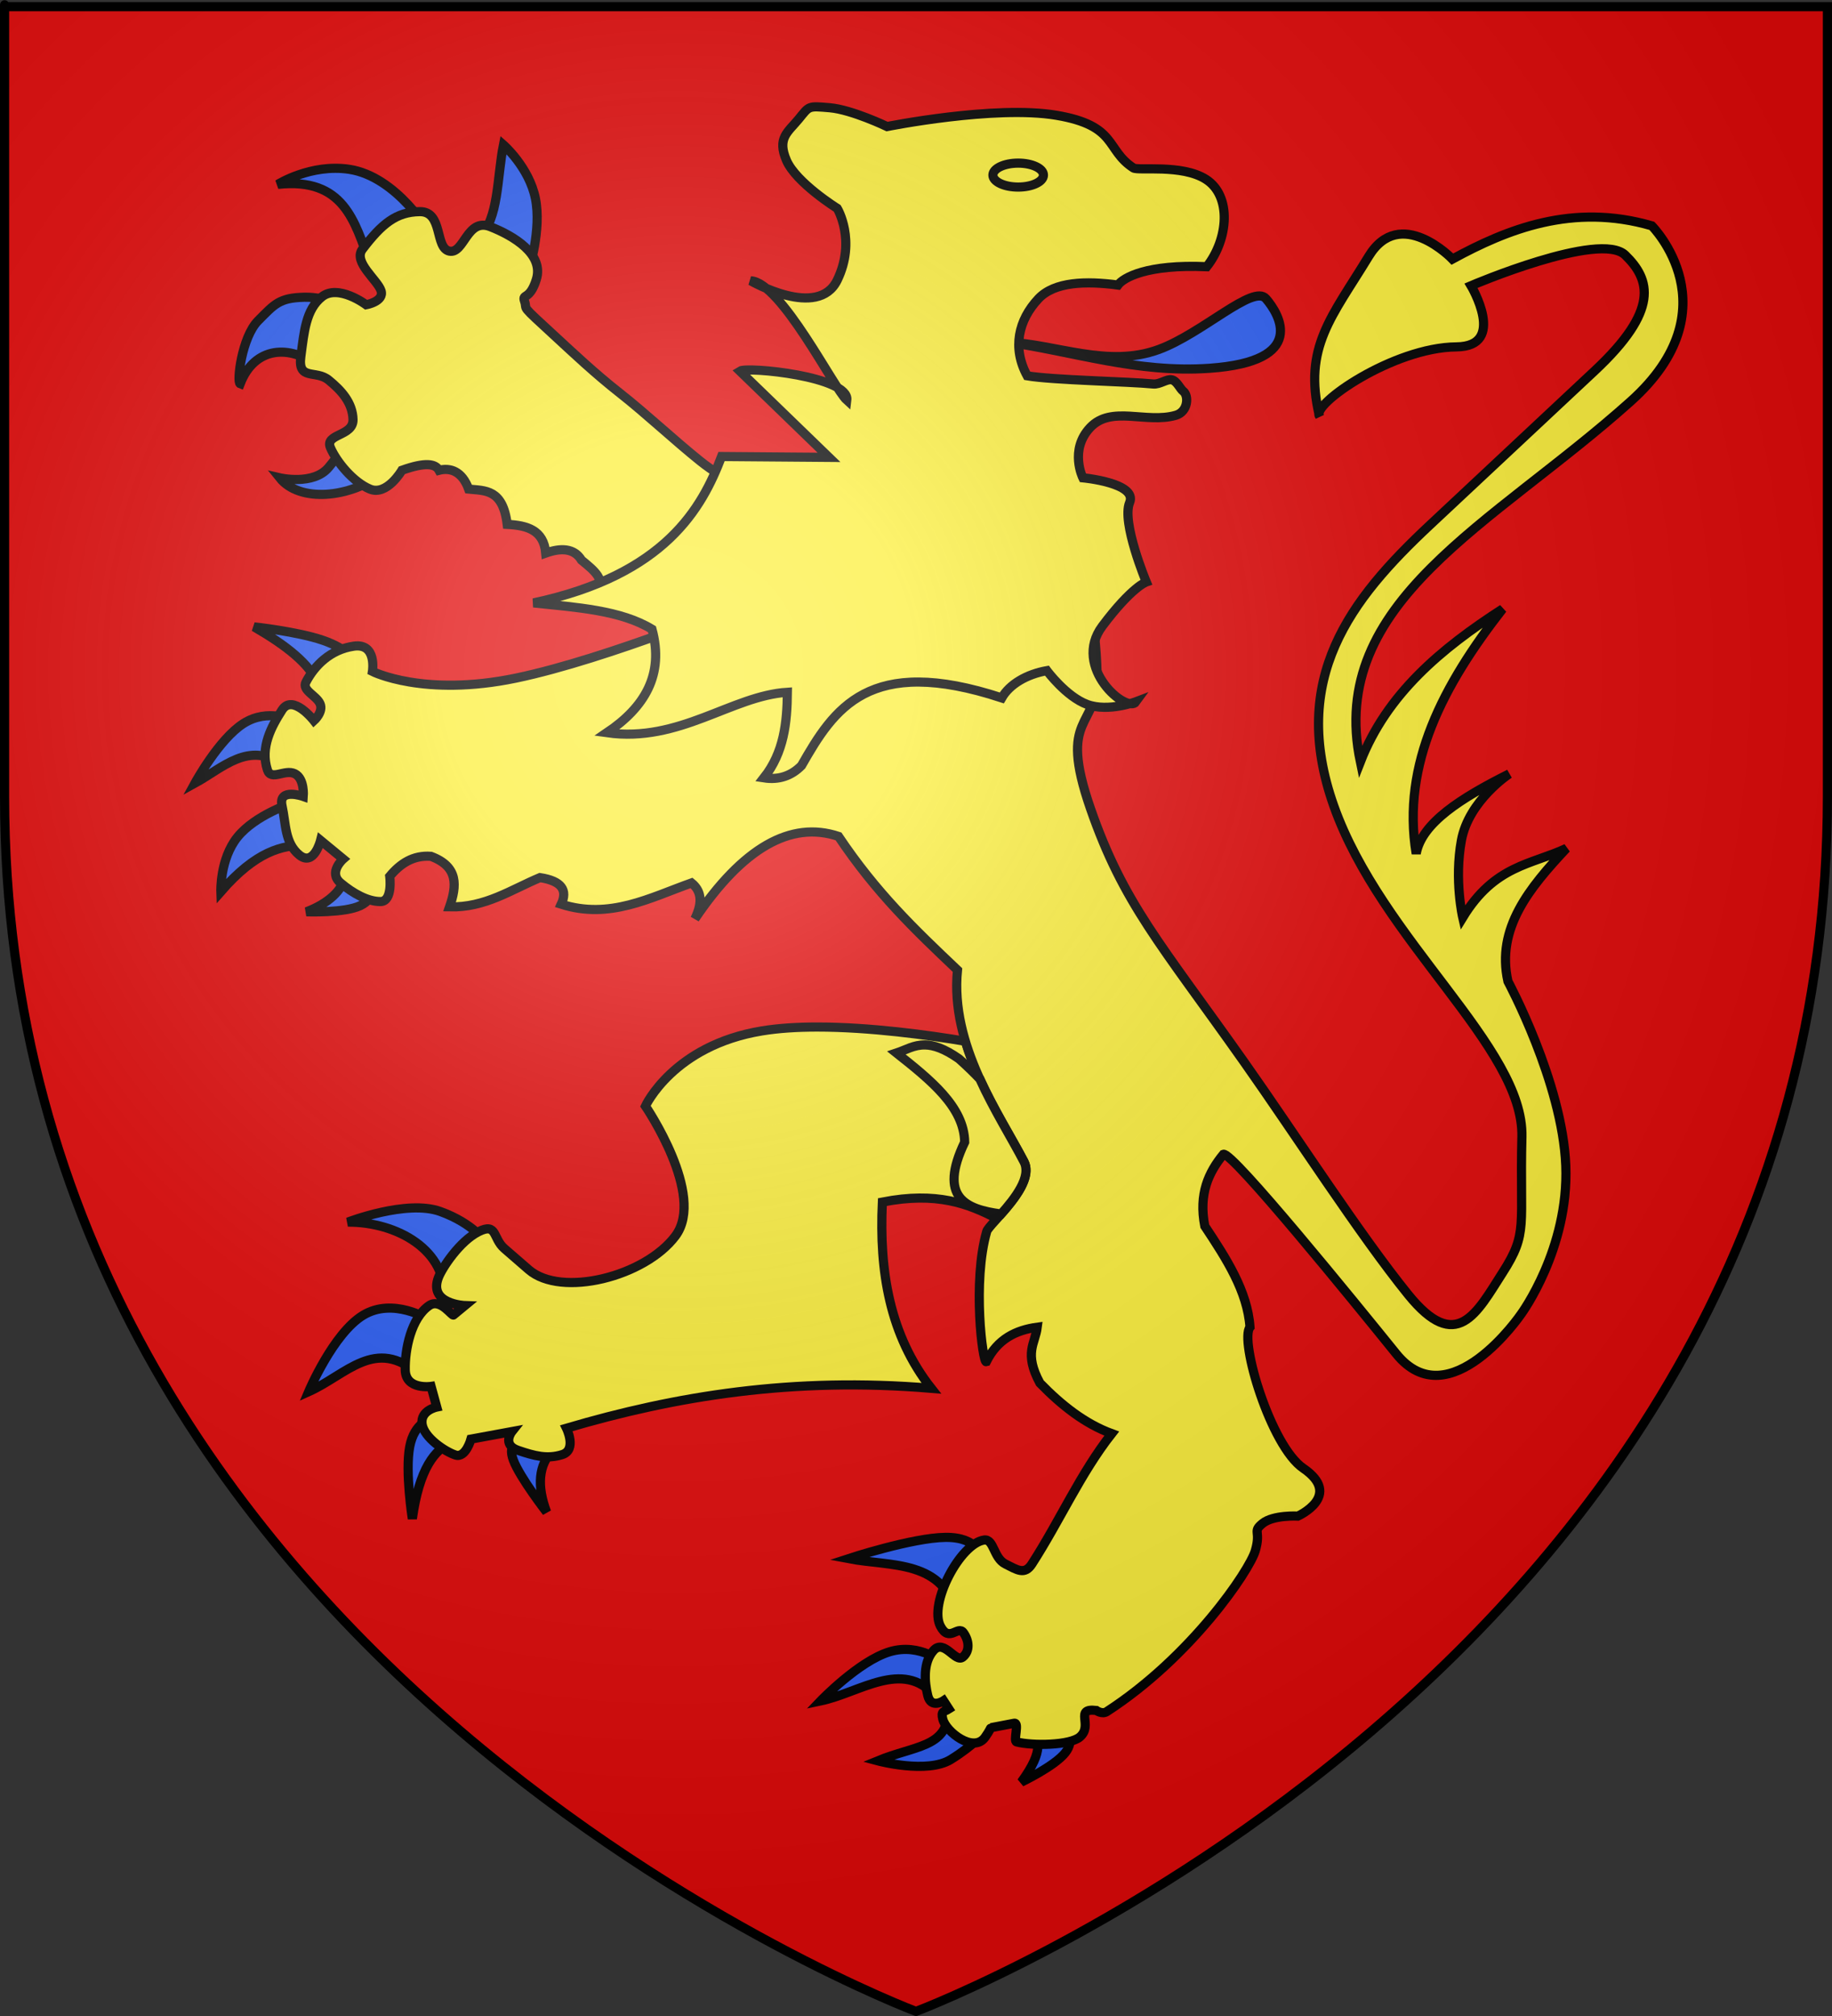<?xml version="1.0" encoding="UTF-8" standalone="no"?>
<svg
   xmlns:dc="http://purl.org/dc/elements/1.1/"
   xmlns:cc="http://web.resource.org/cc/"
   xmlns:rdf="http://www.w3.org/1999/02/22-rdf-syntax-ns#"
   xmlns:svg="http://www.w3.org/2000/svg"
   xmlns="http://www.w3.org/2000/svg"
   xmlns:xlink="http://www.w3.org/1999/xlink"
   xmlns:sodipodi="http://sodipodi.sourceforge.net/DTD/sodipodi-0.dtd"
   xmlns:inkscape="http://www.inkscape.org/namespaces/inkscape"
   height="660"
   width="600"
   version="1.0"
   id="svg2"
   sodipodi:version="0.32"
   inkscape:version="0.44.1"
   sodipodi:docname="Blason_Charolais.svg"
   sodipodi:docbase="C:\Documents and Settings\Moi\Bureau\PROVISOIRE\HERALDIQUE\A insérer"
   inkscape:export-filename="/Users/olivier/Desktop/Blason Rouge/Blason_Vide_3D.png"
   inkscape:export-xdpi="144"
   inkscape:export-ydpi="144">
  <rect width="100%" height="100%" fill="#333333" stroke="none"/>
  <sodipodi:namedview
     inkscape:window-height="461"
     inkscape:window-width="640"
     inkscape:pageshadow="2"
     inkscape:pageopacity="0.0"
     guidetolerance="10.0"
     gridtolerance="10.0"
     objecttolerance="10.0"
     borderopacity="1.0"
     bordercolor="#666666"
     pagecolor="#ffffff"
     id="base"
     showgrid="false"
     height="660px"
     inkscape:zoom="0.315"
     inkscape:cx="19.622318"
     inkscape:cy="403.67938"
     inkscape:window-x="-4"
     inkscape:window-y="-4"
     inkscape:current-layer="layer3" />
  <desc
     id="desc4">Flag of Canton of Valais (Wallis)</desc>
  <defs
     id="defs6">
    <linearGradient
       id="linearGradient2893">
      <stop
         style="stop-color:white;stop-opacity:0.314;"
         offset="0"
         id="stop2895" />
      <stop
         id="stop2897"
         offset="0.19"
         style="stop-color:white;stop-opacity:0.251;" />
      <stop
         style="stop-color:#6b6b6b;stop-opacity:0.125;"
         offset="0.6"
         id="stop2901" />
      <stop
         style="stop-color:black;stop-opacity:0.125;"
         offset="1"
         id="stop2899" />
    </linearGradient>
    <linearGradient
       id="linearGradient2885">
      <stop
         id="stop2887"
         offset="0"
         style="stop-color:white;stop-opacity:1;" />
      <stop
         style="stop-color:white;stop-opacity:1;"
         offset="0.229"
         id="stop2891" />
      <stop
         id="stop2889"
         offset="1"
         style="stop-color:black;stop-opacity:1;" />
    </linearGradient>
    <linearGradient
       id="linearGradient2955">
      <stop
         id="stop2867"
         offset="0"
         style="stop-color:#fd0000;stop-opacity:1;" />
      <stop
         style="stop-color:#e77275;stop-opacity:0.659;"
         offset="0.5"
         id="stop2873" />
      <stop
         style="stop-color:black;stop-opacity:0.323;"
         offset="1"
         id="stop2959" />
    </linearGradient>
    <radialGradient
       inkscape:collect="always"
       xlink:href="#linearGradient2955"
       id="radialGradient2961"
       cx="225.524"
       cy="218.901"
       fx="225.524"
       fy="218.901"
       r="300"
       gradientTransform="matrix(-4.167939e-4,2.183,-1.884,-3.599562e-4,615.597,-289.121)"
       gradientUnits="userSpaceOnUse" />
    <polygon
       id="star"
       transform="scale(53,53)"
       points="0,-1 0.588,0.809 -0.951,-0.309 0.951,-0.309 -0.588,0.809 0,-1 " />
    <clipPath
       id="clip">
      <path
         d="M 0,-200 L 0,600 L 300,600 L 300,-200 L 0,-200 z "
         id="path10" />
    </clipPath>
    <radialGradient
       inkscape:collect="always"
       xlink:href="#linearGradient2955"
       id="radialGradient1911"
       gradientUnits="userSpaceOnUse"
       gradientTransform="matrix(-4.167939e-4,2.183,-1.884,-3.599562e-4,615.597,-289.121)"
       cx="225.524"
       cy="218.901"
       fx="225.524"
       fy="218.901"
       r="300" />
    <radialGradient
       inkscape:collect="always"
       xlink:href="#linearGradient2955"
       id="radialGradient2865"
       gradientUnits="userSpaceOnUse"
       gradientTransform="matrix(0,1.749,-1.593,-1.049767e-7,551.788,-191.29)"
       cx="225.524"
       cy="218.901"
       fx="225.524"
       fy="218.901"
       r="300" />
    <radialGradient
       inkscape:collect="always"
       xlink:href="#linearGradient2955"
       id="radialGradient2871"
       gradientUnits="userSpaceOnUse"
       gradientTransform="matrix(0,1.386,-1.323,-5.741131e-8,-158.082,-109.541)"
       cx="225.524"
       cy="218.901"
       fx="225.524"
       fy="218.901"
       r="300" />
    <radialGradient
       inkscape:collect="always"
       xlink:href="#linearGradient2893"
       id="radialGradient3163"
       gradientUnits="userSpaceOnUse"
       gradientTransform="matrix(1.353,0,0,1.349,-77.629,-85.747)"
       cx="221.445"
       cy="226.331"
       fx="221.445"
       fy="226.331"
       r="300" />
  </defs>
  <g
     inkscape:groupmode="layer"
     id="layer3"
     inkscape:label="Fond écu"
     style="display:inline">
    <path
       id="path2855"
       style="fill:#e20909;fill-opacity:1;fill-rule:evenodd;stroke:none;stroke-width:1px;stroke-linecap:butt;stroke-linejoin:miter;stroke-opacity:1"
       d="M 300,658.5 C 300,658.5 598.5,546.18 598.5,260.728 C 598.5,-24.723 598.5,2.176 598.5,2.176 L 1.5,2.176 L 1.5,260.728 C 1.5,546.18 300,658.5 300,658.5 z "
       sodipodi:nodetypes="cccccc" />
    <g
       id="g11601"
       transform="matrix(1.37,0,0,1.37,-114.27,-274.27)">
      <g
         transform="matrix(0.801,0,0,0.801,1076.027,315.318)"
         style="fill:#2b5df2;fill-opacity:1"
         id="g6844">
        <g
           style="fill:#2b5df2;fill-opacity:1"
           id="g5908">
          <path
             d="M -1136.403,117.924 C -1136.965,121.826 -1141.313,125.868 -1147.772,128.297 C -1147.772,128.297 -1136.302,128.719 -1131.639,126.432 C -1126.975,124.144 -1128.067,120.479 -1128.067,120.479 L -1136.403,117.924 z "
             style="fill:#2b5df2;fill-opacity:1;fill-rule:evenodd;stroke:black;stroke-width:2.734;stroke-linecap:butt;stroke-linejoin:miter;stroke-miterlimit:4;stroke-dasharray:none;stroke-opacity:1;display:inline"
             id="path1570" />
          <path
             d="M -1124.886,-2.577 C -1134.879,4.956 -1149.836,6.258 -1155.751,-1.174 C -1155.751,-1.174 -1145.704,1.178 -1141.16,-4.261 C -1134.994,-11.642 -1134.77,-15.129 -1133.865,-13.521 L -1124.886,-2.577 z "
             style="fill:#2b5df2;fill-opacity:1;fill-rule:evenodd;stroke:black;stroke-width:2.734;stroke-linecap:butt;stroke-linejoin:miter;stroke-miterlimit:4;stroke-dasharray:none;stroke-opacity:1;display:inline"
             id="path1738" />
          <path
             d="M -1143.966,-34.285 C -1152.717,-41.12 -1163.27,-40.338 -1167.536,-29.234 C -1168.667,-29.658 -1167.059,-43.142 -1162.205,-48.034 C -1157.214,-53.064 -1155.892,-54.839 -1148.456,-55.049 C -1141.02,-55.26 -1131.62,-50.84 -1131.62,-50.84 L -1143.966,-34.285 z "
             style="fill:#2b5df2;fill-opacity:1;fill-rule:evenodd;stroke:black;stroke-width:2.734;stroke-linecap:butt;stroke-linejoin:miter;stroke-miterlimit:4;stroke-dasharray:none;stroke-opacity:1;display:inline"
             id="path1748" />
          <path
             d="M -1128.814,-65.151 C -1133.403,-77.705 -1136.571,-90.85 -1156.312,-88.721 C -1156.312,-88.721 -1146.459,-94.94 -1134.987,-93.21 C -1120.811,-91.073 -1110.385,-73.858 -1111.136,-73.569 L -1128.814,-65.151 z "
             style="fill:#2b5df2;fill-opacity:1;fill-rule:evenodd;stroke:black;stroke-width:2.734;stroke-linecap:butt;stroke-linejoin:miter;stroke-miterlimit:4;stroke-dasharray:none;stroke-opacity:1;display:inline"
             id="path1750" />
          <path
             d="M -1096.265,-72.727 C -1090.285,-78.439 -1090.922,-90.767 -1088.969,-100.506 C -1088.969,-100.506 -1081.323,-93.842 -1079.429,-84.512 C -1077.535,-75.182 -1081.393,-63.186 -1081.393,-63.186 L -1096.265,-72.727 z "
             style="fill:#2b5df2;fill-opacity:1;fill-rule:evenodd;stroke:black;stroke-width:2.734;stroke-linecap:butt;stroke-linejoin:miter;stroke-miterlimit:4;stroke-dasharray:none;stroke-opacity:1;display:inline"
             id="path1752" />
          <path
             d="M -1106.639,244.09 C -1105.552,229.29 -1120.703,220.799 -1135.409,220.876 C -1135.409,220.876 -1117.849,214.08 -1107.829,217.701 C -1097.809,221.322 -1094.139,227.027 -1094.139,227.027 L -1106.639,244.09 z "
             style="fill:#2b5df2;fill-opacity:1;fill-rule:evenodd;stroke:black;stroke-width:2.734;stroke-linecap:butt;stroke-linejoin:miter;stroke-miterlimit:4;stroke-dasharray:none;stroke-opacity:1;display:inline"
             id="path1572" />
          <path
             d="M -1114.178,266.312 C -1127.228,254.904 -1135.831,266.418 -1147.115,271.471 C -1147.115,271.471 -1139.774,254.061 -1130.845,248.654 C -1121.916,243.247 -1111.401,249.844 -1111.401,249.844 L -1114.178,266.312 z "
             style="fill:#2b5df2;fill-opacity:1;fill-rule:evenodd;stroke:black;stroke-width:2.734;stroke-linecap:butt;stroke-linejoin:miter;stroke-miterlimit:4;stroke-dasharray:none;stroke-opacity:1;display:inline"
             id="path1574" />
          <path
             d="M -1104.258,286.352 C -1109.53,288.808 -1114.044,294.295 -1116.162,309.368 C -1116.162,309.368 -1118.345,295.38 -1116.956,287.939 C -1115.567,280.499 -1110.607,279.606 -1110.607,279.606 L -1104.258,286.352 z "
             style="fill:#2b5df2;fill-opacity:1;fill-rule:evenodd;stroke:black;stroke-width:2.734;stroke-linecap:butt;stroke-linejoin:miter;stroke-miterlimit:4;stroke-dasharray:none;stroke-opacity:1;display:inline"
             id="path1624" />
          <path
             d="M -1074.099,288.733 C -1078.588,293.309 -1078.999,299.634 -1076.083,307.384 C -1076.083,307.384 -1084.02,297.166 -1086.004,291.908 C -1087.988,286.65 -1084.02,286.352 -1084.02,286.352 L -1074.099,288.733 z "
             style="fill:#2b5df2;fill-opacity:1;fill-rule:evenodd;stroke:black;stroke-width:2.734;stroke-linecap:butt;stroke-linejoin:miter;stroke-miterlimit:4;stroke-dasharray:none;stroke-opacity:1;display:inline"
             id="path1626" />
          <path
             d="M -1144.139,60.757 C -1146.587,54.327 -1154.095,48.675 -1163.385,43.297 C -1163.385,43.297 -1150.537,44.686 -1142.948,47.265 C -1135.359,49.844 -1133.028,53.614 -1133.028,53.614 L -1144.139,60.757 z "
             style="fill:#2b5df2;fill-opacity:1;fill-rule:evenodd;stroke:black;stroke-width:2.734;stroke-linecap:butt;stroke-linejoin:miter;stroke-miterlimit:4;stroke-dasharray:none;stroke-opacity:1;display:inline"
             id="path1564" />
          <path
             d="M -1154.853,84.368 C -1165.071,77.294 -1172.76,85.39 -1181.043,89.924 C -1181.043,89.924 -1173.891,76.777 -1166.549,72.115 C -1159.208,67.452 -1151.678,71.273 -1151.678,71.273 L -1154.853,84.368 z "
             style="fill:#2b5df2;fill-opacity:1;fill-rule:evenodd;stroke:black;stroke-width:2.734;stroke-linecap:butt;stroke-linejoin:miter;stroke-miterlimit:4;stroke-dasharray:none;stroke-opacity:1;display:inline"
             id="path1566" />
          <path
             d="M -1147.909,108.376 C -1155.111,108.445 -1162.777,110.188 -1173.305,122.265 C -1173.305,122.265 -1173.653,112.592 -1168.345,105.995 C -1163.037,99.398 -1152.075,95.876 -1152.075,95.876 L -1147.909,108.376 z "
             style="fill:#2b5df2;fill-opacity:1;fill-rule:evenodd;stroke:black;stroke-width:2.734;stroke-linecap:butt;stroke-linejoin:miter;stroke-miterlimit:4;stroke-dasharray:none;stroke-opacity:1;display:inline"
             id="path1568" />
          <path
             d="M -932.432,372.463 C -928.932,374.709 -927.431,378.354 -934.416,387.939 C -934.416,387.939 -924.595,383.277 -921.321,379.209 C -918.047,375.142 -921.321,371.67 -921.321,371.67 L -932.432,372.463 z "
             style="fill:#2b5df2;fill-opacity:1;fill-rule:evenodd;stroke:black;stroke-width:2.734;stroke-linecap:butt;stroke-linejoin:miter;stroke-miterlimit:4;stroke-dasharray:none;stroke-opacity:1;display:inline"
             id="path1634" />
          <path
             d="M -956.242,367.305 C -956.684,377.599 -966.392,377.11 -977.274,381.59 C -977.274,381.59 -962.492,385.559 -955.448,381.193 C -948.405,376.828 -945.131,372.86 -945.131,372.86 L -956.242,367.305 z "
             style="fill:#2b5df2;fill-opacity:1;fill-rule:evenodd;stroke:black;stroke-width:2.734;stroke-linecap:butt;stroke-linejoin:miter;stroke-miterlimit:4;stroke-dasharray:none;stroke-opacity:1;display:inline"
             id="path1632" />
          <path
             d="M -960.21,362.146 C -969.943,351.174 -982.69,361.302 -994.337,363.733 C -994.337,363.733 -982.928,351.828 -973.702,349.051 C -964.476,346.273 -957.432,352.622 -957.432,352.622 L -960.21,362.146 z "
             style="fill:#2b5df2;fill-opacity:1;fill-rule:evenodd;stroke:black;stroke-width:2.734;stroke-linecap:butt;stroke-linejoin:miter;stroke-miterlimit:4;stroke-dasharray:none;stroke-opacity:1;display:inline"
             id="path1630" />
          <path
             d="M -953.464,338.733 C -957.393,321.384 -973.141,323.733 -986.004,321.273 C -986.004,321.273 -966.956,315.023 -957.035,314.924 C -947.115,314.824 -946.321,320.876 -946.321,320.876 L -953.464,338.733 z "
             style="fill:#2b5df2;fill-opacity:1;fill-rule:evenodd;stroke:black;stroke-width:2.734;stroke-linecap:butt;stroke-linejoin:miter;stroke-miterlimit:4;stroke-dasharray:none;stroke-opacity:1;display:inline"
             id="path1628" />
        </g>
        <path
           id="path1401"
           style="fill:#2b5df2;fill-opacity:1;fill-rule:evenodd;stroke:black;stroke-width:2.734;stroke-linecap:butt;stroke-linejoin:miter;stroke-miterlimit:4;stroke-dasharray:none;stroke-opacity:1;display:inline"
           d="M -938.835,-41.708 C -918.927,-38.868 -899.905,-32.33 -878.226,-33.851 C -848.809,-35.916 -857.372,-49.983 -861.39,-54.616 C -865.219,-59.03 -880.318,-44.269 -893.378,-39.463 C -908.531,-33.887 -923.685,-40.953 -938.835,-41.708 z " />
      </g>
      <g
         style="fill:#fcef3c;fill-opacity:1"
         transform="matrix(0.801,0,0,0.801,1076.027,315.318)"
         id="g6836">
        <path
           id="path1727"
           style="fill:#fcef3c;fill-opacity:1;fill-rule:evenodd;stroke:black;stroke-width:2.734;stroke-linecap:butt;stroke-linejoin:miter;stroke-miterlimit:4;stroke-dasharray:none;stroke-opacity:1;display:inline"
           d="M -1051.649,38.109 L -1061.47,33.269 C -1057.909,29.476 -1061.974,26.445 -1065.679,23.378 C -1067.879,19.734 -1071.906,19.698 -1076.342,21.274 C -1076.982,14.312 -1082.031,13.022 -1087.847,12.715 C -1089.142,2.098 -1094.447,2.707 -1099.351,2.193 C -1101.327,-3.229 -1104.906,-4.253 -1108.19,-3.419 C -1109.272,-5.379 -1112.225,-5.934 -1119.274,-3.419 C -1119.274,-3.419 -1123.763,4.297 -1128.814,2.193 C -1133.865,0.088 -1138.775,-5.944 -1140.599,-10.153 C -1142.423,-14.362 -1133.724,-13.521 -1133.865,-18.571 C -1134.005,-23.622 -1137.372,-27.27 -1141.16,-30.357 C -1144.948,-33.443 -1150.42,-30.076 -1149.438,-37.371 C -1148.456,-44.667 -1148,-51.331 -1143.124,-55.189 C -1138.249,-59.048 -1129.936,-52.804 -1129.936,-52.804 C -1129.936,-52.804 -1124.5,-53.786 -1125.499,-56.978 C -1126.499,-60.17 -1133.935,-65.572 -1131.059,-69.36 C -1125.306,-76.936 -1120.957,-80.513 -1113.942,-80.584 C -1106.927,-80.654 -1109.523,-69.71 -1105.103,-68.798 C -1100.684,-67.886 -1099.877,-78.83 -1092.897,-76.094 C -1085.918,-73.358 -1076.82,-67.889 -1079.148,-60.38 C -1081.126,-54.001 -1083.467,-56.218 -1082.698,-53.943 C -1081.624,-50.764 -1084.613,-53.573 -1073.255,-43.124 C -1068.43,-38.684 -1061.773,-32.369 -1054.156,-26.389 C -1046.538,-20.41 -1037.797,-12.216 -1030.276,-6.194 C -1022.755,-0.172 -1015.611,2.275 -1010.629,6.304 C -1005.647,10.332 -1002.545,12.856 -1002.545,12.856 L -1051.649,38.109 z " />
        <path
           style="fill:#fcef3c;fill-opacity:1;fill-rule:evenodd;stroke:black;stroke-width:2.734;stroke-linecap:butt;stroke-linejoin:miter;stroke-miterlimit:4;stroke-dasharray:none;stroke-opacity:1;display:inline"
           d="M -995.376,162.674 C -1001.215,162.675 -1006.842,163.014 -1011.813,163.83 C -1038.33,168.179 -1046.595,186.267 -1046.595,186.267 C -1046.595,186.267 -1028.507,212.78 -1037.626,224.986 C -1046.745,237.192 -1071.732,243.453 -1081.407,235.08 L -1088.688,228.767 C -1092.248,225.687 -1090.795,220.93 -1096.407,223.736 C -1102.019,226.542 -1107.206,234.445 -1108.345,237.33 C -1111.513,245.354 -1100.47,245.767 -1100.47,245.767 L -1103.845,248.549 C -1104.164,249.266 -1107.722,243.44 -1111.126,245.767 C -1116.533,249.465 -1118.423,258.953 -1118.282,264.986 C -1118.142,271.019 -1110.563,269.892 -1110.563,269.892 L -1108.876,276.049 C -1108.876,276.049 -1113.812,277.042 -1113.251,281.111 C -1112.69,285.18 -1106.334,289.379 -1103.282,290.361 C -1100.231,291.343 -1098.657,285.611 -1098.657,285.611 L -1086.438,283.361 C -1086.438,283.361 -1089.536,287.271 -1084.626,288.955 C -1079.716,290.638 -1075.893,291.639 -1071.438,290.236 C -1066.984,288.833 -1070.157,282.361 -1070.157,282.361 C -1037.7,272.795 -1002.68,266.983 -961.282,270.455 C -973.712,254.668 -976.869,235.527 -975.876,214.892 C -959.649,211.722 -950.244,215.36 -941.657,219.83 C -937.517,215.244 -930.979,207.901 -933.626,202.83 C -938.753,193.006 -946.943,180.753 -951.095,166.924 C -961.963,165.103 -979.484,162.67 -995.376,162.674 z "
           id="path1760" />
        <path
           id="path1756"
           style="fill:#fcef3c;fill-opacity:1;fill-rule:evenodd;stroke:black;stroke-width:2.734;stroke-linecap:butt;stroke-linejoin:miter;stroke-miterlimit:4;stroke-dasharray:none;stroke-opacity:1;display:inline"
           d="M -1016.163,35.559 C -1016.163,35.559 -1057.631,52.82 -1085.21,58.574 C -1112.79,64.328 -1128.067,56.59 -1128.067,56.59 C -1128.067,56.59 -1126.678,48.059 -1133.623,49.051 C -1140.567,50.043 -1145.329,54.805 -1147.909,59.765 C -1149.198,62.245 -1144.833,63.733 -1143.717,66.189 C -1142.601,68.644 -1145.528,71.273 -1145.528,71.273 C -1145.528,71.273 -1151.877,63.138 -1155.051,68.098 C -1158.226,73.059 -1161.599,79.209 -1159.416,85.955 C -1158.325,89.328 -1154.258,85.658 -1151.257,87.096 C -1148.256,88.535 -1148.702,93.892 -1148.702,93.892 C -1148.702,93.892 -1156.242,91.213 -1155.051,96.67 C -1153.861,102.126 -1154.258,107.781 -1149.893,111.352 C -1145.528,114.924 -1143.543,106.987 -1143.543,106.987 L -1136.797,112.543 C -1136.797,112.543 -1141.361,116.511 -1137.591,119.686 C -1133.821,122.86 -1129.456,125.241 -1125.686,125.241 C -1121.916,125.241 -1122.909,117.701 -1122.909,117.701 C -1119.729,113.875 -1115.896,111.357 -1110.607,111.749 C -1102.308,114.841 -1102.891,120.598 -1105.051,126.828 C -1094.463,127.105 -1086.708,121.717 -1078.067,118.098 C -1071.543,119.091 -1069.78,121.869 -1071.718,126.035 C -1057.259,130.652 -1045.278,124.114 -1032.829,119.686 C -1030.164,121.856 -1029.226,125.063 -1031.837,130.4 C -1017.551,109.236 -1003.266,101.035 -988.98,105.797 C -977.621,122.712 -966.381,133.435 -953.464,145.678 C -955.674,168.253 -941.248,188.21 -933.623,202.82 C -929.942,209.874 -944.093,221.415 -944.734,223.654 C -949.073,238.814 -945.934,262.897 -944.87,262.543 C -941.496,255.707 -936.009,253.099 -929.655,252.225 C -930.257,257.131 -933.713,259.896 -928.861,268.892 C -922.374,275.559 -915.411,281.034 -907.432,283.971 C -916.779,295.876 -922.899,309.941 -931.242,322.86 C -933.425,326.241 -935.607,324.646 -939.178,322.86 C -942.75,321.074 -942.58,315.281 -945.528,315.717 C -952.672,316.776 -962.096,334.685 -958.546,341.443 C -955.922,346.439 -953.36,341.052 -951.692,343.351 C -950.025,345.649 -949.648,348.816 -951.877,350.638 C -954.105,352.46 -957.432,345.102 -960.607,348.674 C -963.782,352.245 -963.322,358.055 -962.33,362.118 C -961.338,366.18 -957.621,363.661 -957.621,363.661 L -956.033,366.117 C -957.51,367.064 -958.469,366.648 -957.849,369.146 C -956.909,372.936 -948.684,379.342 -945.259,374.588 C -943.941,372.757 -943.537,371.697 -943.484,371.706 L -936.538,370.377 C -934.912,370.066 -936.88,375.681 -935.819,375.951 C -931.059,377.162 -919.886,377.01 -916.912,374.452 C -912.845,370.953 -918.789,365.801 -912.046,366.559 C -912.046,366.559 -910.298,367.811 -908.909,366.911 C -883.717,350.607 -866.316,324.844 -864.575,318.892 C -862.806,312.844 -865.567,313.336 -862.393,310.757 C -859.218,308.178 -851.877,308.574 -851.877,308.574 C -851.877,308.574 -838.288,302.484 -850.289,294.289 C -859.975,287.675 -869.372,256.148 -866.162,252.225 C -866.913,241.491 -873.209,231.765 -879.655,222.066 C -881.521,212.445 -878.538,206.056 -874.099,200.638 C -871.56,199.724 -834.969,244.741 -822.512,260.162 C -806.67,279.772 -785.21,248.257 -785.21,248.257 C -785.21,248.257 -770.924,228.812 -771.916,204.011 C -772.909,179.209 -789.178,149.051 -789.178,149.051 C -792.731,133.145 -782.715,121.117 -771.718,109.368 C -782.215,114.273 -793.148,114.376 -802.67,130.003 C -802.67,130.003 -805.25,118.892 -803.067,106.987 C -800.885,95.082 -788.782,87.146 -788.782,87.146 C -802.993,94.257 -814.924,101.748 -816.559,110.955 C -820.984,84.136 -808.409,60.555 -790.766,37.939 C -809.139,49.775 -825.348,63.342 -833.226,83.574 C -843.275,35.653 -793.805,12.954 -752.575,-23.965 C -721.631,-51.674 -746.226,-76.346 -746.226,-76.346 C -769.867,-83.242 -789.467,-75.297 -805.75,-66.426 C -805.75,-66.426 -821.346,-82.695 -830.75,-67.219 C -841.655,-49.272 -850.377,-40.173 -845.432,-19.6 C -847.982,-23 -823.44,-40.079 -804.559,-40.235 C -789.36,-40.361 -800.194,-58.489 -800.194,-58.489 C -800.194,-58.489 -761.702,-74.957 -754.162,-67.616 C -746.623,-60.275 -743.94,-51.194 -763.289,-33.092 L -812.496,12.939 C -836.227,35.14 -854.587,58.733 -841.162,96.67 C -826.86,137.089 -784.343,168.648 -785.012,195.479 C -785.681,222.31 -783.064,223.949 -790.766,235.955 C -798.467,247.962 -804.485,260.361 -818.94,242.503 C -833.395,224.645 -852.541,194.869 -867.948,173.059 C -892.918,137.71 -903.91,125.886 -913.782,97.463 C -923.653,69.041 -911.401,74.051 -911.797,57.384 C -912.194,40.717 -915.369,30.797 -915.369,30.797 L -1016.163,35.559 z "
           sodipodi:nodetypes="cscssscssscssccsscccccccccssccccssssssssccssccsscssscscccscscccsccccsccscscsccssssssscc" />
        <path
           id="path4865"
           style="fill:#fcef3c;fill-opacity:1;fill-rule:evenodd;stroke:black;stroke-width:2.734;stroke-linecap:butt;stroke-linejoin:miter;stroke-miterlimit:4;stroke-opacity:1;display:inline"
           d="M -913.862,-16.174 C -920.172,-9.481 -916.046,-1.174 -916.046,-1.174 C -916.046,-1.174 -899.636,0.331 -902.091,6.223 C -904.547,12.116 -897.117,29.896 -897.117,29.896 C -897.117,29.896 -901.441,31.346 -910.228,43.059 C -919.474,55.383 -902.786,69.406 -900.127,65.608 C -900.127,65.608 -908.404,68.765 -914.718,66.45 C -921.031,64.135 -926.783,56.348 -926.783,56.348 C -932.845,57.448 -937.915,60.407 -940.252,64.486 C -979.952,51.442 -990.329,67.723 -1000.019,84.689 C -1003.029,87.735 -1006.738,89.031 -1011.243,88.336 C -1005.242,80.741 -1004.317,71.876 -1004.228,62.802 C -1020.909,63.856 -1036.373,77.938 -1058.103,74.868 C -1046.855,67.283 -1040.946,57.562 -1044.634,44.002 C -1053.878,38.333 -1067.139,37.486 -1079.99,36.145 C -1040.608,27.764 -1029.698,7.775 -1023.871,-7.527 L -991.806,-7.271 L -1018.399,-33.01 C -1016.224,-34.41 -985.584,-31.403 -986.485,-24.336 C -990.33,-27.805 -1006.08,-59.47 -1015.158,-59.948 C -1015.158,-59.948 -995.095,-48.296 -989.343,-60.151 C -983.59,-72.007 -989.343,-81.553 -989.343,-81.553 C -989.343,-81.553 -1001.619,-89.199 -1004.495,-95.863 C -1007.371,-102.528 -1004.074,-104.281 -1000.847,-108.21 C -997.62,-112.138 -998.181,-112.138 -991.587,-111.577 C -984.993,-111.016 -974.471,-105.965 -974.471,-105.965 C -974.471,-105.965 -942.343,-112.419 -923.963,-109.332 C -905.584,-106.246 -909.331,-99.036 -900.954,-93.619 C -899.525,-92.694 -886.509,-94.796 -879.348,-90.251 C -871.521,-85.284 -872.606,-72.35 -879.068,-64.156 C -896.996,-64.945 -903.986,-60.864 -905.584,-58.684 C -915.12,-59.956 -924.513,-59.698 -929.295,-54.616 C -935.289,-48.244 -937.192,-39.902 -932.662,-31.607 C -925.259,-30.323 -902.266,-29.889 -895.024,-29.167 C -893.08,-28.973 -891.016,-30.734 -889.497,-30.414 C -887.978,-30.093 -887.005,-27.692 -886.12,-27.032 C -884.35,-25.712 -884.601,-20.889 -888.327,-19.821 C -897.167,-17.289 -907.551,-22.866 -913.862,-16.174 z "
           sodipodi:nodetypes="ccscscscccccccccccccscssscsssccscssssc" />
        <path
           id="path1387"
           style="fill:#fcef3c;fill-opacity:1;fill-rule:evenodd;stroke:black;stroke-width:2.734;stroke-linecap:butt;stroke-linejoin:miter;stroke-miterlimit:4;stroke-dasharray:none;stroke-opacity:1;display:inline"
           d="M -942.887,-91.485 C -942.89,-89.512 -939.514,-87.911 -935.348,-87.911 C -931.182,-87.911 -927.805,-89.512 -927.808,-91.485 C -927.805,-93.459 -931.182,-95.059 -935.348,-95.059 C -939.514,-95.059 -942.89,-93.459 -942.887,-91.485 z " />
        <path
           style="fill:#fcef3c;fill-opacity:1;fill-rule:evenodd;stroke:black;stroke-width:2.734;stroke-linecap:butt;stroke-linejoin:miter;stroke-miterlimit:4;stroke-dasharray:none;stroke-opacity:1"
           d="M -963.157,168.017 C -966.493,167.959 -968.892,169.514 -971.657,170.424 C -961.545,178.443 -951.472,186.472 -951.313,197.017 C -959.218,213.527 -951.118,217.032 -940.438,218.455 C -936.367,213.864 -931.229,207.423 -933.626,202.83 C -937.313,195.765 -942.565,187.43 -946.782,178.174 C -948.578,176.28 -950.623,174.292 -953.032,172.142 C -957.4,169.087 -960.563,168.063 -963.157,168.017 z "
           id="path3914" />
      </g>
    </g>
  </g>
  <g
     inkscape:groupmode="layer"
     id="layer4"
     inkscape:label="Meubles"
     sodipodi:insensitive="true" />
  <g
     inkscape:groupmode="layer"
     id="layer2"
     inkscape:label="Reflet final"
     sodipodi:insensitive="true"
     style="display:inline">
    <path
       sodipodi:nodetypes="cccccc"
       d="M 300,658.5 C 300,658.5 598.5,546.18 598.5,260.728 C 598.5,-24.723 598.5,2.176 598.5,2.176 L 1.5,2.176 L 1.5,260.728 C 1.5,546.18 300,658.5 300,658.5 z "
       style="opacity:1;fill:url(#radialGradient3163);fill-opacity:1;fill-rule:evenodd;stroke:none;stroke-width:1px;stroke-linecap:butt;stroke-linejoin:miter;stroke-opacity:1"
       id="path2875"
       inkscape:export-xdpi="144"
       inkscape:export-ydpi="144" />
  </g>
  <g
     inkscape:groupmode="layer"
     id="layer1"
     inkscape:label="Contour final"
     sodipodi:insensitive="true"
     style="display:inline">
    <path
       sodipodi:nodetypes="cccccc"
       d="M 300,658.5 C 300,658.5 1.5,546.18 1.5,260.728 C 1.5,-24.723 1.5,2.176 1.5,2.176 L 598.5,2.176 L 598.5,260.728 C 598.5,546.18 300,658.5 300,658.5 z "
       style="opacity:1;fill:none;fill-opacity:1;fill-rule:evenodd;stroke:black;stroke-width:3;stroke-linecap:butt;stroke-linejoin:miter;stroke-miterlimit:4;stroke-dasharray:none;stroke-opacity:1"
       id="path1411"
       inkscape:export-xdpi="144"
       inkscape:export-ydpi="144" />
  </g>
</svg>
